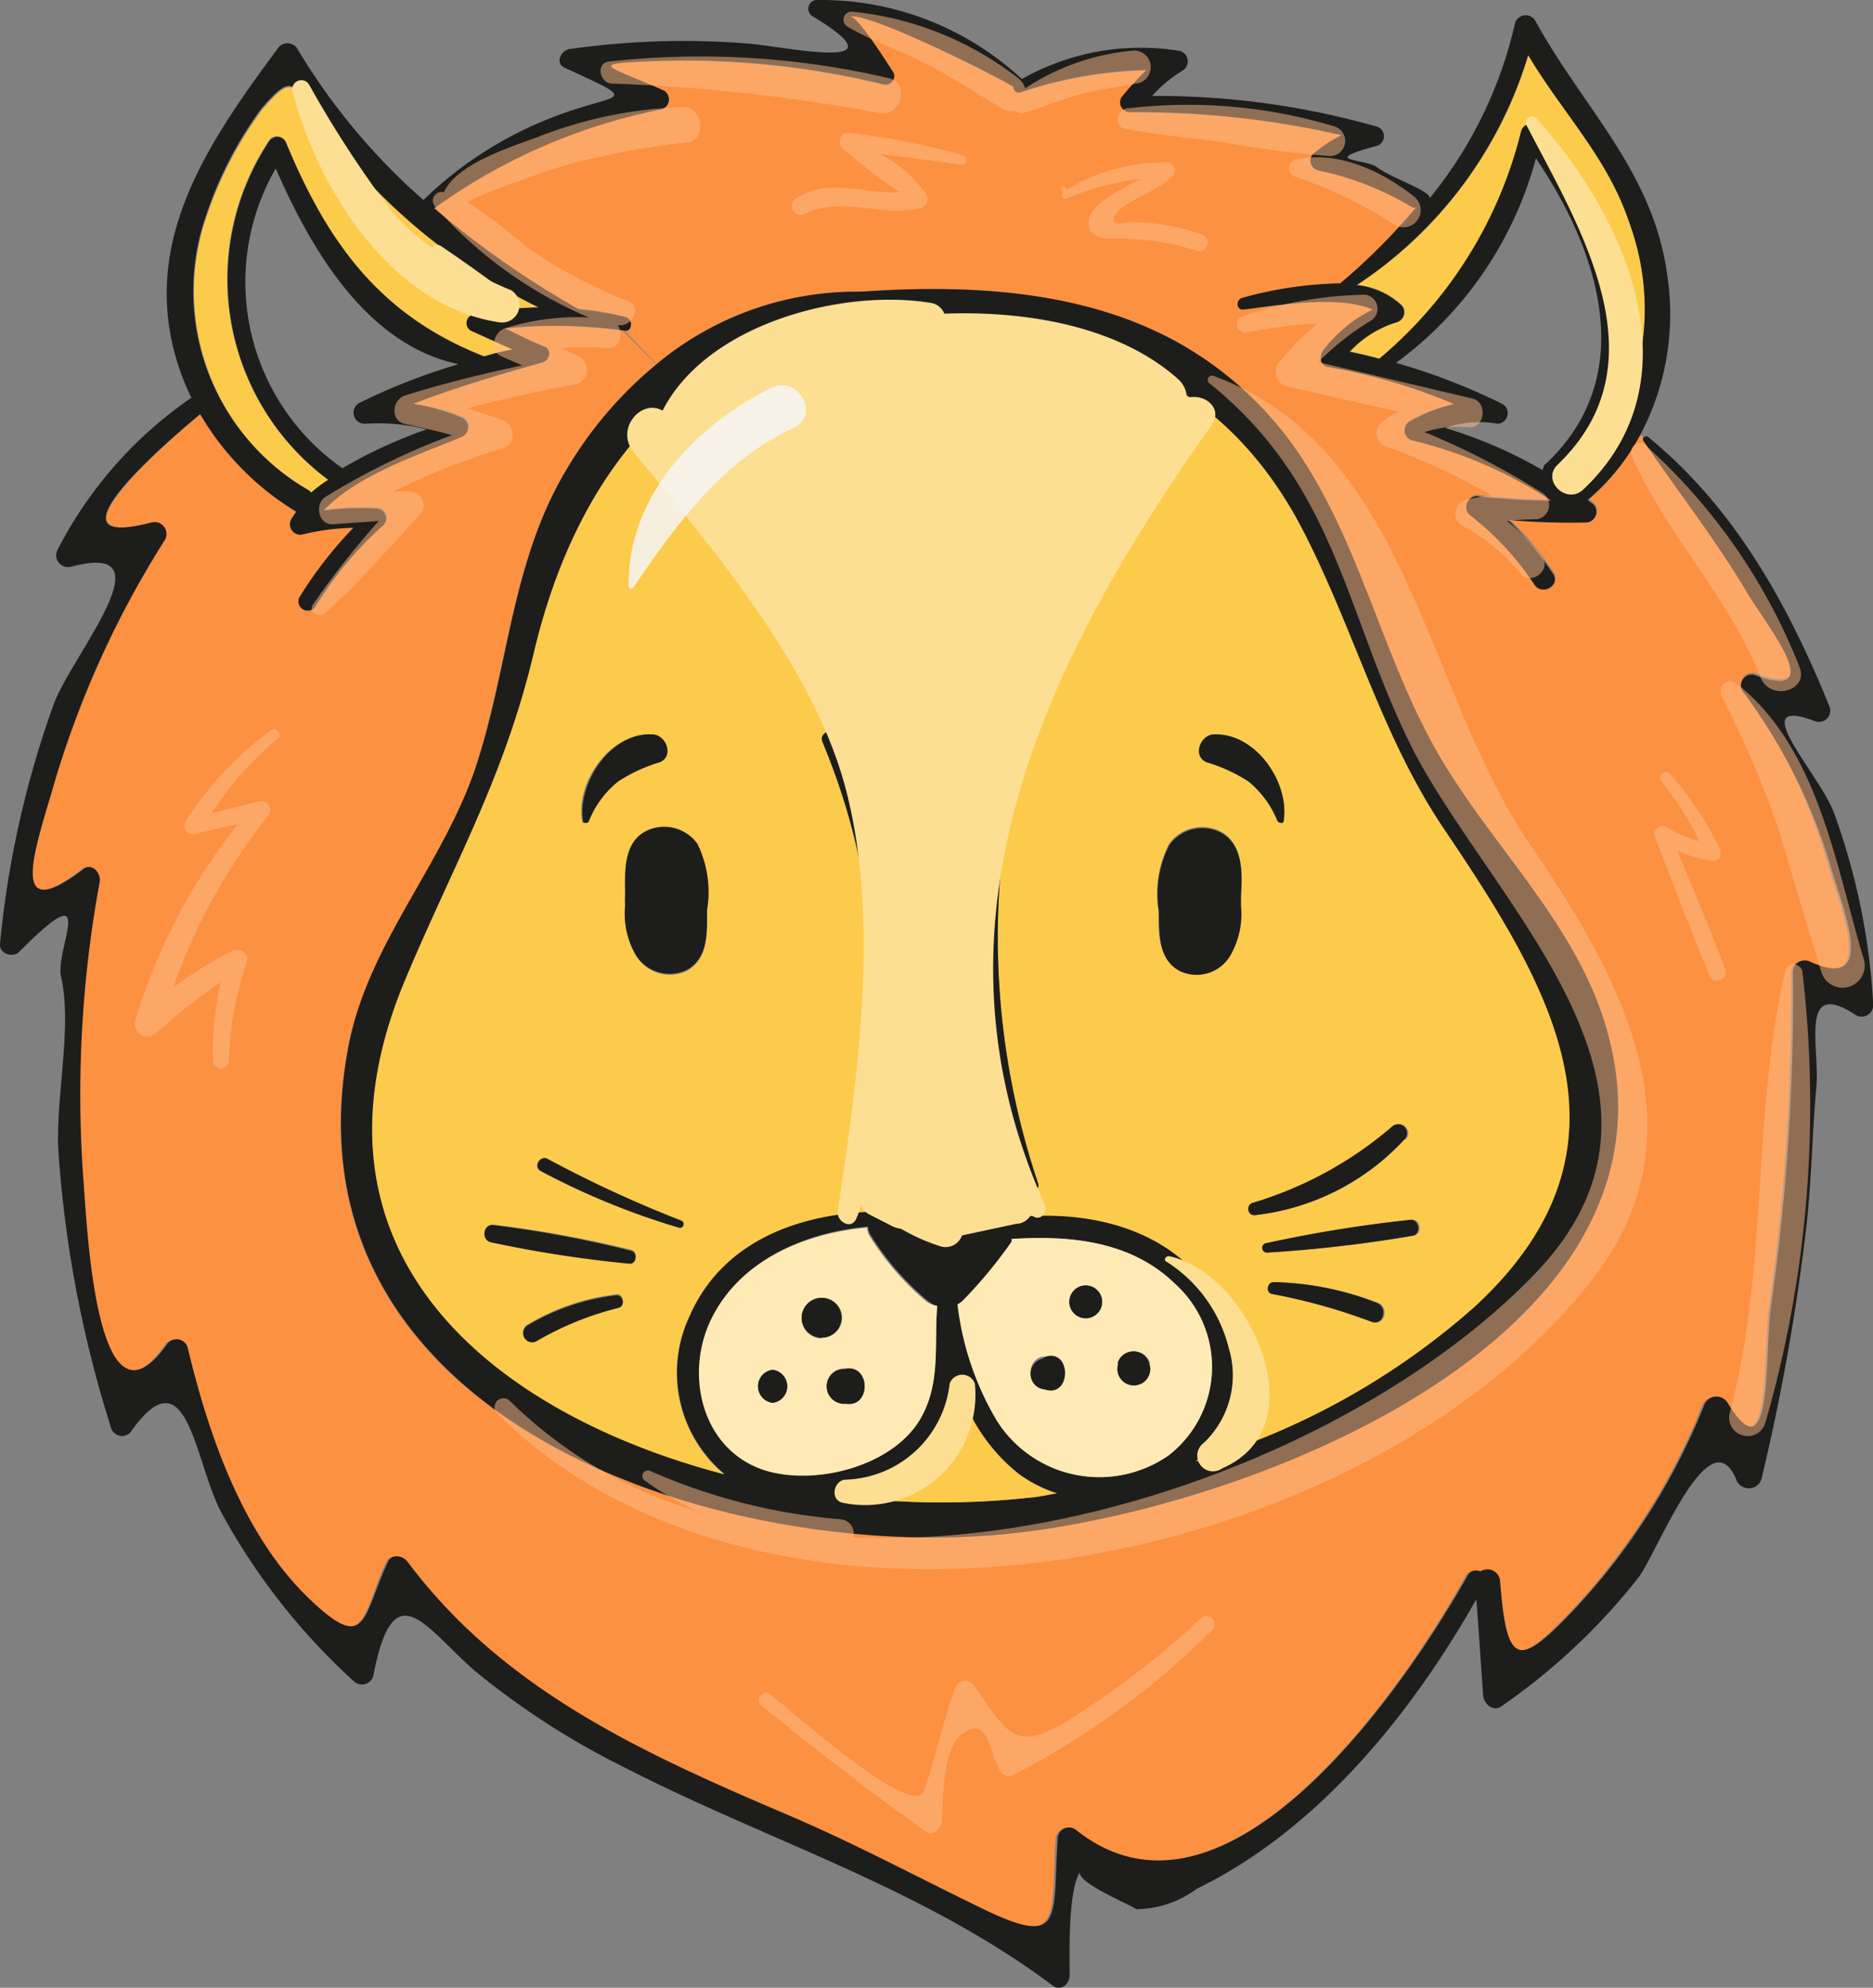 <svg xmlns="http://www.w3.org/2000/svg" viewBox="0 0 74.18 78.71"><rect x="0" y="0" width="74.18" height="78.71" fill="#808080" stroke="none"/><g style="isolation:isolate"><g id="a9733f30-399c-4301-b3c4-780599236a1b" data-name="Layer 2"><g id="e502a3e0-f853-4559-b30e-9742b544ef77" data-name="OBJECTS"><path d="M56,8.24l.13,0a25,25,0,0,1-3,3,15.3,15.3,0,0,0-3.9.58.26.26,0,0,0-.12.39l-2.82,1.17c-3.52-1.82-7.77-2.14-12.19-1.83a.19.19,0,0,0-.1,0,12.37,12.37,0,0,0-8,2.86L24.7,13.06c.29,0,.32-.47,0-.54a12,12,0,0,0-1.86-.31,37,37,0,0,1-5.73-4A23,23,0,0,1,26.2,4.33a.41.41,0,0,0,.1-.74c-2.32-1-3.31-1.08.16-1.17A33.35,33.35,0,0,1,35,3.36a.34.34,0,0,0,.39-.46l0,0C35.24,2.63,34,.7,33.68.66c.64-.19,5.27,2.1,6.48,2.79,0,.14.11.28.28.22a17.06,17.06,0,0,1,5-.88,11.81,11.81,0,0,0-1,1.09.39.39,0,0,0,.33.58,36.26,36.26,0,0,1,8.39.91,5.84,5.84,0,0,0-1.12.74.39.39,0,0,0,.18.65A12,12,0,0,1,56,8.24Z" style="fill:#fc9141"></path><path d="M72.38,34.18c.4,1.53,2.05,5.18-.75,3.93a.47.47,0,0,0-.7.4,86.36,86.36,0,0,1-.87,13.24c-.27,1.76.12,6.82-1.71,3.83a.52.52,0,0,0-.95.12,25.88,25.88,0,0,1-5.18,8.1c-2.15,2.26-2.63,2.23-2.89-1.18a.5.5,0,0,0-.78-.37.37.37,0,0,0-.5.15c-2.44,4.43-9.56,14.78-15.49,10.1a.45.45,0,0,0-.75.31c-.2,3.14.26,4.33-2.85,2.85-2.65-1.28-5.19-2.65-7.9-3.8-5.66-2.45-11.16-4.93-15-10-.18-.24-.62-.33-.77,0-1,2.2-.81,3.71-3.19,1.4-2.59-2.52-3.94-6.49-4.75-9.89a.46.46,0,0,0-.83-.1c-2.83,4-3.16-4.94-3.3-6.57A46.47,46.47,0,0,1,3.9,34.91c.06-.33-.31-.76-.64-.5-3.13,2.39-1.86-.94-1.13-3.5a38.22,38.22,0,0,1,4.35-9.53A.47.47,0,0,0,6,20.69c-4.27,1.13.27-2.88,1.92-4.3a11,11,0,0,0,3.8,3.86h0c-.06.11-.13.19-.19.3a.41.41,0,0,0,.46.6,9.13,9.13,0,0,1,2-.26,16,16,0,0,0-2.09,2.76.36.36,0,0,0,.62.37,14.34,14.34,0,0,1,2.7-3.26.39.39,0,0,0-.27-.66,11.19,11.19,0,0,0-2.1.08c1.38-1.44,3.74-2.19,5.43-2.9a.42.42,0,0,0,0-.8A7.93,7.93,0,0,0,16.37,16c1.68-.65,3.38-1.15,5.15-1.65.24-.07.35-.49.07-.61-.53-.23-1.07-.48-1.58-.73a19.7,19.7,0,0,1,4.66.09h0L26,14.43a15.7,15.7,0,0,0-3.47,4c-2.32,3.74-2.37,8-3.74,12.07-1.3,3.85-4.19,6.88-5,10.92C11.06,55.85,27.58,61.6,39.06,60.81c9.6-.66,28.83-7.85,24.36-20.72-1.43-4.1-4.9-7.17-6.9-11-1.78-3.38-2.68-7.21-4.69-10.49a14.1,14.1,0,0,0-5.56-5.25l2.82-1.17a.21.21,0,0,0,.18.07c1.17-.11,3.75-.58,5.12,0a5.57,5.57,0,0,0-1.94,1.59c-.18.21-.16.63.17.68a23,23,0,0,1,5,1.47,6.55,6.55,0,0,0-1.76.65.41.41,0,0,0,.1.75,17.3,17.3,0,0,1,5.51,2.39,29.37,29.37,0,0,1-2.95-.18.43.43,0,0,0-.3.73,11.36,11.36,0,0,1,2.58,2.77c.3.46,1,0,.74-.42a12.34,12.34,0,0,0-1.78-2.14,28.64,28.64,0,0,0,3.08.1.42.42,0,0,0,.21-.78l-.14-.11a8.78,8.78,0,0,0,2.05-2.52l.13.07s0,0,0,.06c1.35,2,2.86,3.93,4.1,6,.77,1.27,3.37,4.4.32,3.3a.43.43,0,0,0-.49.62A22.12,22.12,0,0,1,72.38,34.18Z" style="fill:#fc9141"></path><path d="M64.52,8.79a9.91,9.91,0,0,1-2.3,10.48s0,0,0,.05-.27-.17-.41-.26a.14.14,0,0,0,.08,0C66.17,15,64,9.19,61,5.11a.41.41,0,0,0-.74.09,17.08,17.08,0,0,1-5.62,9s0,0,0,0c-.39-.11-.78-.2-1.17-.28a4.21,4.21,0,0,1,1.87-1.17.41.41,0,0,0,.17-.68,3.08,3.08,0,0,0-1.76-.79,16.62,16.62,0,0,0,6.79-9.11C61.84,4.41,63.67,6.24,64.52,8.79Z" style="fill:#fdcb4c"></path><path d="M18.64,13.09l1.66.75c-.39.07-.77.17-1.14.26C15.08,12.5,13,9.67,11.33,5.68a.38.38,0,0,0-.69-.1A9.9,9.9,0,0,0,13,19a4.7,4.7,0,0,0-.65.53.38.38,0,0,0-.15-.13,9.09,9.09,0,0,1-4-10.88,15.33,15.33,0,0,1,2.17-4.16c1.39-1.65,1.25-.83,2.41.69a23.64,23.64,0,0,0,8.58,7.14,14.59,14.59,0,0,0-2.61.29A.35.35,0,0,0,18.64,13.09Z" style="fill:#fdcb4c"></path><path d="M42.76,74.15c-.51.82-.38,3.75-.4,4.1s-.38.6-.66.38C36.51,74.74,30.46,72.92,24.76,70a31,31,0,0,1-5.92-3.81c-2-1.72-3.25-4.06-4.06.19a.47.47,0,0,1-.76.2,25.48,25.48,0,0,1-5.26-6.7c-1.06-2-1.32-6.33-3.54-3.24a.45.45,0,0,1-.82-.1A46.59,46.59,0,0,1,2.32,45.69c-.15-2.12.56-5,.1-7-.26-1.1,1.56-4.24-1.66-1-.25.25-.8.08-.76-.32a38.86,38.86,0,0,1,2.14-9.52c.77-2,4.62-6.46.68-5.41a.47.47,0,0,1-.53-.69,16.37,16.37,0,0,1,5.29-6,9.57,9.57,0,0,1-.92-3.12C6.19,8.57,8.65,5.1,11,1.92a.46.46,0,0,1,.77,0,25,25,0,0,0,5,6s0,0,0,0a15.19,15.19,0,0,1,5-3.23c2.72-1.09,3.78-.54.61-2-.43-.18-.15-.72.2-.75a32,32,0,0,1,7.12-.21c1.61.16,6.14,1.13,2.51-1.07A.35.35,0,0,1,32.31,0a11.69,11.69,0,0,1,8.16,3.13A9.56,9.56,0,0,1,46.62,2a.43.43,0,0,1,.21.8,5.16,5.16,0,0,0-1.2,1,31.73,31.73,0,0,1,8.92,1.22.4.4,0,0,1,0,.75c-2.38.64-.51.49,0,.86s1.35.64,1.9,1a.36.36,0,0,1,.18.21A16.87,16.87,0,0,0,60,.93a.44.44,0,0,1,.81-.1c1.91,3.48,4.7,6,5.23,10.13a10.2,10.2,0,0,1-1.11,6.32,8.78,8.78,0,0,1-2.05,2.52l.14.11a.42.42,0,0,1-.21.78,28.64,28.64,0,0,1-3.08-.1,12.34,12.34,0,0,1,1.78,2.14c.31.45-.44.88-.74.42a11.36,11.36,0,0,0-2.58-2.77.43.43,0,0,1,.3-.73,29.37,29.37,0,0,0,2.95.18,17.3,17.3,0,0,0-5.51-2.39.41.41,0,0,1-.1-.75A6.55,6.55,0,0,1,57.59,16a23,23,0,0,0-5-1.47c-.33-.05-.35-.47-.17-.68a5.57,5.57,0,0,1,1.94-1.59c-1.37-.61-4-.14-5.12,0a.21.21,0,0,1-.18-.07.26.26,0,0,1,.12-.39,15.3,15.3,0,0,1,3.9-.58,25,25,0,0,0,3-3l-.13,0a12,12,0,0,0-3.76-1.48.39.39,0,0,1-.18-.65,5.84,5.84,0,0,1,1.12-.74,36.26,36.26,0,0,0-8.39-.91.39.39,0,0,1-.33-.58,11.81,11.81,0,0,1,1-1.09,17.06,17.06,0,0,0-5,.88c-.17.06-.27-.08-.28-.22C39,2.76,34.32.47,33.68.66c.32,0,1.56,2,1.71,2.22l0,0a.34.34,0,0,1-.39.46,33.35,33.35,0,0,0-8.56-.94C23,2.51,24,2.55,26.3,3.59a.41.41,0,0,1-.1.74,23,23,0,0,0-9,3.92,37,37,0,0,0,5.73,4,12,12,0,0,1,1.86.31c.28.07.25.54,0,.54h0A19.7,19.7,0,0,0,20,13c.51.25,1,.5,1.58.73.28.12.17.54-.07.61-1.77.5-3.47,1-5.15,1.65a7.93,7.93,0,0,1,1.88.53.42.42,0,0,1,0,.8c-1.69.71-4.05,1.46-5.43,2.9a11.19,11.19,0,0,1,2.1-.08.39.39,0,0,1,.27.66A14.34,14.34,0,0,0,12.49,24a.36.36,0,0,1-.62-.37A16,16,0,0,1,14,20.9a9.13,9.13,0,0,0-2,.26.41.41,0,0,1-.46-.6c.06-.11.13-.19.19-.3h0a11,11,0,0,1-3.8-3.86C6.22,17.81,1.68,21.82,6,20.69a.47.47,0,0,1,.53.69,38.22,38.22,0,0,0-4.35,9.53c-.73,2.56-2,5.89,1.13,3.5.33-.26.7.17.64.5a46.47,46.47,0,0,0-.65,11.77c.14,1.63.47,10.53,3.3,6.57a.46.46,0,0,1,.83.1c.81,3.4,2.16,7.37,4.75,9.89,2.38,2.31,2.15.8,3.19-1.4.15-.33.59-.24.77,0,3.81,5.09,9.31,7.57,15,10,2.71,1.15,5.25,2.52,7.9,3.8,3.11,1.48,2.65.29,2.85-2.85a.45.45,0,0,1,.75-.31c5.93,4.68,13-5.67,15.49-10.1a.37.37,0,0,1,.5-.15.5.5,0,0,1,.78.37c.26,3.41.74,3.44,2.89,1.18a25.88,25.88,0,0,0,5.18-8.1.52.52,0,0,1,.95-.12c1.83,3,1.44-2.07,1.71-3.83a86.36,86.36,0,0,0,.87-13.24.47.47,0,0,1,.7-.4c2.8,1.25,1.15-2.4.75-3.93A22.12,22.12,0,0,0,69,27.35a.43.43,0,0,1,.49-.62c3,1.1.45-2-.32-3.3-1.24-2.09-2.75-4-4.1-6,0,0,0,0,0-.06s.12-.13.2-.07c3.44,2.81,5.55,6.64,7.2,10.71a.45.45,0,0,1-.55.56c-2.87-1.09.07,2,.69,3.55a26.27,26.27,0,0,1,1.58,7.68.46.46,0,0,1-.68.4c-2.27-1.5-1.44,1.25-1.57,2.8-.17,1.86-.19,3.72-.4,5.58a85.42,85.42,0,0,1-1.78,10,.53.53,0,0,1-1,0c-1.06-2.55-3.13,2.93-3.88,3.9a24.84,24.84,0,0,1-5.41,5.08c-.33.24-.7-.09-.73-.42-.09-1.26-.17-2.54-.27-3.81-2.58,4.55-6.28,9.13-11.07,11.46A4.1,4.1,0,0,1,45,75.6C44.89,75.47,42.76,74.62,42.76,74.15ZM62.22,19.27a9.91,9.91,0,0,0,2.3-10.48c-.85-2.55-2.68-4.38-4-6.61a16.62,16.62,0,0,1-6.79,9.11,3.08,3.08,0,0,1,1.76.79.41.41,0,0,1-.17.68,4.21,4.21,0,0,0-1.87,1.17c.39.08.78.17,1.17.28,0,0,0,0,0,0a17.08,17.08,0,0,0,5.62-9A.41.41,0,0,1,61,5.11c3,4.08,5.17,9.87.85,13.9a.14.14,0,0,1-.08,0c.14.09.28.16.41.26S62.21,19.28,62.22,19.27Zm-1-.9c3.73-3.5,2.1-8.43-.39-12.1a14.8,14.8,0,0,1-5.54,8.1A24.68,24.68,0,0,1,59.51,16a.42.42,0,0,1-.21.78,4,4,0,0,0-2.06.17,17.67,17.67,0,0,1,3.86,1.67A.42.42,0,0,1,61.21,18.37ZM20.3,13.84l-1.66-.75a.35.35,0,0,1,.08-.63,14.59,14.59,0,0,1,2.61-.29A23.64,23.64,0,0,1,12.75,5c-1.16-1.52-1-2.34-2.41-.69A15.33,15.33,0,0,0,8.17,8.5a9.09,9.09,0,0,0,4,10.88.38.38,0,0,1,.15.13A4.7,4.7,0,0,1,13,19a9.9,9.9,0,0,1-2.34-13.4.38.38,0,0,1,.69.1c1.67,4,3.75,6.82,7.83,8.42C19.53,14,19.91,13.91,20.3,13.84ZM16.9,17a7.92,7.92,0,0,0-2.45-.22.44.44,0,0,1-.23-.82,24.72,24.72,0,0,1,3.94-1.54c-3.62-.76-5.81-4.48-7.24-7.75a9,9,0,0,0,2.64,11.87s0,0,0,0A19.23,19.23,0,0,1,16.9,17Z" style="fill:#1d1d1b"></path><path d="M63.42,40.09C67.89,53,48.66,60.15,39.06,60.81c-11.48.79-28-5-25.25-19.41.77-4,3.66-7.07,5-10.92,1.37-4.07,1.42-8.33,3.74-12.07a15.7,15.7,0,0,1,3.47-4,12.37,12.37,0,0,1,8-2.86.19.19,0,0,1,.1,0c4.42-.31,8.67,0,12.19,1.83a14.1,14.1,0,0,1,5.56,5.25c2,3.28,2.91,7.11,4.69,10.49C58.52,32.92,62,36,63.42,40.09Zm-5,11.63c6.81-6.31,3-12.59-1.25-18.91-2.56-3.79-3.6-8.11-5.75-12.1-3.52-6.51-9.46-7.83-16.2-8C27.51,13,22.94,18.3,21.17,25.8,20,30.75,18,34.15,16.09,38.73,11.52,49.54,19.45,55.94,28.7,58.37a5.24,5.24,0,0,1-1.38-6.26c1.25-2.84,4.1-4,7-4.13a.26.26,0,0,1,.23.11.68.68,0,0,1,.79-.12,7.7,7.7,0,0,1,2,1.35A7.92,7.92,0,0,1,38.52,48a1.05,1.05,0,0,1,1.54.2c2.95-.33,6.2.37,7.94,3a5.28,5.28,0,0,1-.63,6.65A29.08,29.08,0,0,0,58.43,51.72ZM46.27,57.64a4.43,4.43,0,0,0,.24-6.83c-1.73-1.67-4.13-1.9-6.42-1.75a.35.35,0,0,1,0,.11,18.47,18.47,0,0,1-1.92,2.32.82.82,0,0,1-.22.16,11.68,11.68,0,0,0,1.56,4.61A4.8,4.8,0,0,0,46.27,57.64ZM40.8,59.3c.35,0,.71-.11,1.06-.17a5.16,5.16,0,0,1-1.52-.76,7.11,7.11,0,0,1-2.47-3.81,5.31,5.31,0,0,1-2,3.49,7.28,7.28,0,0,1-2.76,1.17A31.89,31.89,0,0,0,40.8,59.3Zm-4.37-3.08c.85-1.42.56-3,.69-4.51a1,1,0,0,1-.4-.22,10.83,10.83,0,0,1-2.26-2.62.71.71,0,0,1-.08-.3h0c-2.47.22-5.06,1.3-6.19,3.66-1,2.17-.36,5.14,2.13,5.95C32.27,58.85,35.32,58.07,36.43,56.22Z" style="fill:#1d1d1b"></path><path d="M57.18,32.81c4.27,6.32,8.06,12.6,1.25,18.91a29.08,29.08,0,0,1-11.06,6.15A5.28,5.28,0,0,0,48,51.22c-1.74-2.64-5-3.34-7.94-3a1.05,1.05,0,0,0-1.54-.2,7.92,7.92,0,0,0-1.2,1.31,7.7,7.7,0,0,0-2-1.35.68.68,0,0,0-.79.12.26.26,0,0,0-.23-.11c-2.92.16-5.77,1.29-7,4.13a5.24,5.24,0,0,0,1.38,6.26c-9.25-2.43-17.18-8.83-12.61-19.64,1.93-4.58,3.92-8,5.08-12.93C22.94,18.3,27.51,13,35.23,12.67c6.74.21,12.68,1.53,16.2,8C53.58,24.7,54.62,29,57.18,32.81ZM56,48.93c.34-.07.27-.66-.08-.63a53.15,53.15,0,0,0-5.74.92.19.19,0,0,0,0,.38A53.37,53.37,0,0,0,56,48.93Zm-.33-3.81a.35.35,0,0,0-.5-.5,15.09,15.09,0,0,1-5.51,3c-.26.07-.22.53.07.49A9.49,9.49,0,0,0,55.62,45.12Zm-1.3,7.22c.47.17.66-.57.21-.75a11.91,11.91,0,0,0-4.08-.82c-.27,0-.34.42-.07.47A23.25,23.25,0,0,1,54.32,52.34ZM50.84,32.5c.21-1.51-1.1-3.48-2.76-3.42-.53,0-.87.85-.3,1.1a6.4,6.4,0,0,1,1.66.76,3.88,3.88,0,0,1,1.15,1.56C50.64,32.59,50.82,32.64,50.84,32.5Zm-1.69,2.91c.05-.84.09-1.94-.74-2.45a1.61,1.61,0,0,0-2.11.45,4.26,4.26,0,0,0-.42,2.64c0,.84-.05,1.87.8,2.35a1.55,1.55,0,0,0,2.07-.68,3.26,3.26,0,0,0,.38-1.88C49.14,35.7,49.14,35.56,49.15,35.41ZM40.7,47a.22.22,0,0,0,.41-.17,30.53,30.53,0,0,1-.78-16.73c.1-.46-.59-.65-.7-.2A26.94,26.94,0,0,0,40.7,47Zm-6.79-.26c2.16-5.65,1.42-12.17-.89-17.65-.13-.3-.58,0-.45.26C35,35.2,35,40.61,33.78,46.72,33.75,46.8,33.87,46.84,33.91,46.76ZM28,36.05a4.33,4.33,0,0,0-.42-2.64A1.62,1.62,0,0,0,25.5,33c-.82.51-.77,1.61-.73,2.45a3,3,0,0,0,0,.43,3.25,3.25,0,0,0,.37,1.88,1.57,1.57,0,0,0,2.08.68C28.1,37.92,28,36.89,28,36.05Zm-1.1,12.57a.15.15,0,0,0,.09-.28,47.22,47.22,0,0,1-5.31-2.45c-.31-.16-.59.31-.27.48A29.19,29.19,0,0,0,26.94,48.62Zm-.8-18.44c.57-.25.24-1.09-.31-1.1-1.65-.06-3,1.91-2.74,3.42,0,.14.2.09.24,0a3.81,3.81,0,0,1,1.16-1.56A6.33,6.33,0,0,1,26.14,30.18ZM24.93,50c.28,0,.34-.44.07-.51a45.12,45.12,0,0,0-5.48-1c-.39,0-.46.59-.09.68A48,48,0,0,0,24.93,50Zm-.44,1.75c.27,0,.22-.54-.07-.5a8.82,8.82,0,0,0-3.55,1.21.36.36,0,0,0,.36.62A12.36,12.36,0,0,1,24.49,51.79Z" style="fill:#fdcb4c"></path><path d="M55.87,48.3c.35,0,.42.56.08.63a53.37,53.37,0,0,1-5.77.67.19.19,0,0,1,0-.38A53.15,53.15,0,0,1,55.87,48.3Z" style="fill:#1d1d1b"></path><path d="M55.12,44.62a.35.35,0,0,1,.5.5,9.49,9.49,0,0,1-5.94,3c-.29,0-.33-.42-.07-.49A15.09,15.09,0,0,0,55.12,44.62Z" style="fill:#1d1d1b"></path><path d="M54.53,51.59c.45.18.26.92-.21.75a23.25,23.25,0,0,0-3.94-1.1c-.27-.05-.2-.48.07-.47A11.91,11.91,0,0,1,54.53,51.59Z" style="fill:#1d1d1b"></path><path d="M48.08,29.08c1.66-.06,3,1.91,2.76,3.42,0,.14-.2.09-.25,0a3.88,3.88,0,0,0-1.15-1.56,6.4,6.4,0,0,0-1.66-.76C47.21,29.93,47.55,29.09,48.08,29.08Z" style="fill:#1d1d1b"></path><path d="M48.41,33c.83.51.79,1.61.74,2.45,0,.15,0,.29,0,.43a3.26,3.26,0,0,1-.38,1.88,1.55,1.55,0,0,1-2.07.68c-.85-.48-.78-1.51-.8-2.35a4.26,4.26,0,0,1,.42-2.64A1.61,1.61,0,0,1,48.41,33Z" style="fill:#1d1d1b"></path><path d="M46.51,50.81a4.43,4.43,0,0,1-.24,6.83,4.8,4.8,0,0,1-6.79-1.38,11.68,11.68,0,0,1-1.56-4.61.82.82,0,0,0,.22-.16,18.47,18.47,0,0,0,1.92-2.32.35.35,0,0,0,0-.11C42.38,48.91,44.78,49.14,46.51,50.81Zm-2.24,3.26a.65.65,0,1,0,1.27,0,.43.43,0,0,1,0-.12.65.65,0,0,0-1.23,0A.43.43,0,0,1,44.27,54.07ZM43,52.2a.65.65,0,0,0,0-1.3A.65.65,0,0,0,43,52.2ZM41.38,55c1.06.35,1.07-1.64,0-1.28l-.12,0a.62.62,0,0,0,0,1.19Z" style="fill:#ffeab6"></path><path d="M45.54,54.07a.65.65,0,1,1-1.27,0,.43.43,0,0,0,0-.12.65.65,0,0,1,1.23,0A.43.43,0,0,0,45.54,54.07Z" style="fill:#1d1d1b"></path><path d="M43,50.9a.65.65,0,0,1,0,1.3A.65.65,0,0,1,43,50.9Z" style="fill:#1d1d1b"></path><path d="M41.38,53.74c1.07-.36,1.06,1.63,0,1.28L41.26,55a.62.62,0,0,1,0-1.19Z" style="fill:#1d1d1b"></path><path d="M41.86,59.13c-.35.06-.71.13-1.06.17a31.89,31.89,0,0,1-7.67-.08,7.28,7.28,0,0,0,2.76-1.17,5.31,5.31,0,0,0,2-3.49,7.11,7.11,0,0,0,2.47,3.81A5.16,5.16,0,0,0,41.86,59.13Z" style="fill:#fdcb4c"></path><path d="M41.11,46.85a.22.22,0,0,1-.41.17,26.94,26.94,0,0,1-1.07-17.1c.11-.45.8-.26.7.2A30.53,30.53,0,0,0,41.11,46.85Z" style="fill:#1d1d1b"></path><path d="M37.12,51.71c-.13,1.52.16,3.09-.69,4.51-1.11,1.85-4.16,2.63-6.15,2-2.49-.81-3.17-3.78-2.13-5.95,1.13-2.36,3.72-3.44,6.19-3.66h0a.71.71,0,0,0,.08.3,10.83,10.83,0,0,0,2.26,2.62A1,1,0,0,0,37.12,51.71Zm-3.56,3.88c.91.09.91-1.48,0-1.4h-.13a.69.69,0,0,0,0,1.38Zm-1-2.62a.79.79,0,0,0,0-1.58A.79.79,0,0,0,32.54,53ZM30.6,55.55a.66.66,0,0,0,0-1.31A.66.66,0,0,0,30.6,55.55Z" style="fill:#ffeab6"></path><path d="M33,29.11c2.31,5.48,3,12,.89,17.65,0,.08-.16,0-.13,0C35,40.61,35,35.2,32.57,29.37,32.44,29.07,32.89,28.81,33,29.11Z" style="fill:#1d1d1b"></path><path d="M33.56,54.19c.91-.08.91,1.49,0,1.4h-.13a.69.69,0,0,1,0-1.38Z" style="fill:#1d1d1b"></path><path d="M32.54,51.39a.79.79,0,0,1,0,1.58A.79.79,0,0,1,32.54,51.39Z" style="fill:#1d1d1b"></path><path d="M30.6,54.24a.66.66,0,0,1,0,1.31A.66.66,0,0,1,30.6,54.24Z" style="fill:#1d1d1b"></path><path d="M27.62,33.41A4.33,4.33,0,0,1,28,36.05c0,.84.06,1.87-.79,2.35a1.57,1.57,0,0,1-2.08-.68,3.25,3.25,0,0,1-.37-1.88,3,3,0,0,1,0-.43c0-.84-.09-1.94.73-2.45A1.62,1.62,0,0,1,27.62,33.41Z" style="fill:#1d1d1b"></path><path d="M27,48.34a.15.15,0,0,1-.09.28,29.19,29.19,0,0,1-5.49-2.25c-.32-.17,0-.64.27-.48A47.22,47.22,0,0,0,27,48.34Z" style="fill:#1d1d1b"></path><path d="M25.83,29.08c.55,0,.88.85.31,1.1a6.33,6.33,0,0,0-1.65.76,3.81,3.81,0,0,0-1.16,1.56c0,.09-.23.14-.24,0C22.87,31,24.18,29,25.83,29.08Z" style="fill:#1d1d1b"></path><path d="M25,49.53c.27.07.21.54-.07.51a48,48,0,0,1-5.5-.85c-.37-.09-.3-.71.09-.68A45.12,45.12,0,0,1,25,49.53Z" style="fill:#1d1d1b"></path><path d="M24.42,51.29c.29,0,.34.45.07.5a12.36,12.36,0,0,0-3.26,1.33.36.36,0,0,1-.36-.62A8.82,8.82,0,0,1,24.42,51.29Z" style="fill:#1d1d1b"></path><path d="M47,15.76a1,1,0,0,0-.31-.72c-2.21-2-5.73-2.75-9.29-2.62A.68.68,0,0,0,36.9,12c-3.49-.59-8.89.8-10.66,4.26-.85-.49-1.88.74-1.15,1.63,3.13,3.85,7.22,8.56,8.46,13.56,1.3,5.25.4,11.3-.37,16.51-.06.4.53.76.73.3.08-.17.13-.34.2-.52l0,0a.68.68,0,0,0,.32.35l.88.45a.92.92,0,0,0,.36.11,8.11,8.11,0,0,0,1.57.7.69.69,0,0,0,.86-.43l2.15-.46a.68.68,0,0,0,.61-.42l0,.07c.28.3.67-.08.52-.4C36.31,36.4,41.48,26,48,16.81,48.45,16.14,47.67,15.55,47,15.76Z" style="fill:#fddf93;mix-blend-mode:multiply"></path><path d="M38.61,54.79a.53.53,0,0,0-1,0,4.28,4.28,0,0,1-4.1,3.8c-.49,0-.67.81-.12.92A4.37,4.37,0,0,0,38.61,54.79Z" style="fill:#fddf93;mix-blend-mode:multiply"></path><path d="M46.29,49.74c-.13,0-.22.16-.09.22a5.66,5.66,0,0,1,2.47,3.44,3.69,3.69,0,0,1-1,3.74.61.61,0,0,0,.74,1C52.29,56.46,49.41,50.36,46.29,49.74Z" style="fill:#fddf93;mix-blend-mode:multiply"></path><path d="M20.22,11.48c-.26-.1-.51-.22-.76-.33-.65-.48-1.31-.94-2-1.41a.27.27,0,0,0-.36.07,9.32,9.32,0,0,1-1.62-1.48,44.08,44.08,0,0,1-3.25-5,.36.36,0,0,0-.65.27c1,3.88,3.93,8.57,8.25,9.17A.69.69,0,0,0,20.22,11.48Z" style="fill:#fddf93;mix-blend-mode:multiply"></path><path d="M60.84,4.68c-.19-.21-.5.06-.38.29,2.14,4.1,5.44,9.4,1.23,13.43-.65.62.33,1.59,1,1C67.28,15.09,64.41,8.6,60.84,4.68Z" style="fill:#fddf93;mix-blend-mode:multiply"></path><path d="M27.06,4.24a17.14,17.14,0,0,0-5.7,1.16c-1.13.43-3.25,1.06-3.78,2.21v0h0a.35.35,0,0,0-.34.58,16.93,16.93,0,0,0,6.08,4.38A9.5,9.5,0,0,0,20,13c-.45.14-.65.89-.14,1.11l.82.36c-1.56.33-3.11.71-4.64,1.19-.51.16-.6,1,0,1.13s1.25.27,1.86.44a28.19,28.19,0,0,0-5,2.44c-.46.28-.3,1.13.3,1.09L15,20.63a34.27,34.27,0,0,0-2.6,3.3c-.2.29.22.56.46.35,1.35-1.18,2.53-2.58,3.76-3.89a.55.55,0,0,0-.38-.93l-.65,0a25.58,25.58,0,0,1,4.31-1.7.59.59,0,0,0,0-1.12c-.47-.18-.94-.32-1.4-.47,1.42-.37,2.85-.7,4.31-.95a.61.61,0,0,0,.15-1.1l-.76-.33a9.08,9.08,0,0,1,1.8,0c.55.06.7-.53.47-.92h0c.54.11,1-.71.4-.95a19,19,0,0,1-4.07-2.18A19.9,19.9,0,0,0,18.5,8a14.12,14.12,0,0,1,2.05-.82,21.16,21.16,0,0,1,2.08-.7,32.94,32.94,0,0,1,4.62-.85C28,5.5,27.83,4.23,27.06,4.24Z" style="fill:#fdbd8c;mix-blend-mode:multiply;opacity:0.51"></path><path d="M35.18,3.09A32.81,32.81,0,0,0,24.1,2.44c-.51.08-.35.84.12.87A71,71,0,0,1,34.8,4.47C35.69,4.65,36.08,3.28,35.18,3.09Z" style="fill:#fdbd8c;mix-blend-mode:multiply;opacity:0.51"></path><path d="M44.93,2A9.2,9.2,0,0,0,40.6,3.5a.74.74,0,0,0-.27-.4A12.75,12.75,0,0,0,33.74.46a.32.32,0,0,0-.17.6c1,.58,2.08.94,3.1,1.46s2,1.17,3,1.77a.61.61,0,0,0,.54.09.32.32,0,0,0,.32.09c.77-.21,1.49-.54,2.26-.74s1.56-.29,2.35-.45A.66.66,0,0,0,44.93,2Z" style="fill:#fdbd8c;mix-blend-mode:multiply;opacity:0.51"></path><path d="M52.83,5a20.1,20.1,0,0,0-8.16-.71c-.42,0-.61.71-.11.81,1.26.25,2.54.35,3.82.52a38.72,38.72,0,0,0,4.29.56A.6.6,0,0,0,52.83,5Z" style="fill:#fdbd8c;mix-blend-mode:multiply;opacity:0.51"></path><path d="M56,7.78c-1.25-1-3.08-1.86-4.7-1.45a.35.35,0,0,0-.08.64,17.28,17.28,0,0,1,3.95,1.89A.68.68,0,1,0,56,7.78Z" style="fill:#fdbd8c;mix-blend-mode:multiply;opacity:0.51"></path><path d="M71.27,26.41a23.28,23.28,0,0,0-6.1-8.78.35.35,0,0,0-.54.42c1.35,3.11,3.84,5.58,5.1,8.78C70.11,27.78,71.65,27.36,71.27,26.41Z" style="fill:#fdbd8c;mix-blend-mode:multiply;opacity:0.51"></path><path d="M73.82,38c-1.13-3.75-1.78-8.31-5-10.9a.4.4,0,0,0-.63.48,38.63,38.63,0,0,1,2.29,5.38c.54,1.84,1.09,3.67,1.65,5.51A.87.87,0,0,0,73.82,38Z" style="fill:#fdbd8c;mix-blend-mode:multiply;opacity:0.51"></path><path d="M71.39,38.53c0-.36-.58-.51-.68-.1-1.34,5.76-.66,11.74-2.2,17.51a.73.73,0,0,0,1.41.39A45.39,45.39,0,0,0,71.39,38.53Z" style="fill:#fdbd8c;mix-blend-mode:multiply;opacity:0.51"></path><path d="M60.57,33.4c-4.17-6.12-4.79-15.69-12.52-18.52a.17.17,0,0,0-.16.29C53,19.27,53.27,24.4,56,29.76,59.27,36,67.67,43.29,60.79,50.44c-5.91,6.14-17.1,10.85-27,10.44a.56.56,0,0,0-.49-.72,23.39,23.39,0,0,1-7.54-1.91.22.22,0,0,0-.22.38,12.8,12.8,0,0,0,2.1,1.22,17.69,17.69,0,0,1-7.45-4.38.35.35,0,0,0-.5.5c10.92,10.86,34.46,6.32,43.46-5.42C67.59,44.74,64.12,38.6,60.57,33.4Z" style="fill:#fdbd8c;mix-blend-mode:multiply;opacity:0.51"></path><path d="M61.15,19.56a30.73,30.73,0,0,0-4.73-2.45,4.2,4.2,0,0,1,1.73-.19c.66.07.79-1,.16-1.14l-6.1-1.44a10.7,10.7,0,0,1,2.13-1.67.56.56,0,0,0-.28-1,15.68,15.68,0,0,0-4.83.85.33.33,0,0,0,.18.64,20.37,20.37,0,0,1,2.77-.35,11,11,0,0,0-1.48,1.49.6.6,0,0,0,.26,1l4.43,1a5.27,5.27,0,0,0-.63.38.57.57,0,0,0,.14,1,26.36,26.36,0,0,1,4.17,1.93,10.28,10.28,0,0,0-1.06.19.57.57,0,0,0-.13,1,7.44,7.44,0,0,1,2.35,1.93c.39.47,1.23-.16.85-.66a7.62,7.62,0,0,0-1.39-1.44,11.33,11.33,0,0,1,1.18-.07A.57.57,0,0,0,61.15,19.56Z" style="fill:#fdbd8c;mix-blend-mode:multiply;opacity:0.51"></path><path d="M11,29.24c.18-.15-.06-.47-.25-.33a13.4,13.4,0,0,0-3.41,3.63.33.33,0,0,0,.37.48l1.72-.39A23.27,23.27,0,0,0,5.36,40.4a.5.5,0,0,0,.84.49,24.57,24.57,0,0,1,2.55-2A11.64,11.64,0,0,0,8.44,42a.31.31,0,0,0,.62,0,13.7,13.7,0,0,1,.71-3.91c.12-.34-.29-.58-.57-.44a16.19,16.19,0,0,0-2.34,1.46,23,23,0,0,1,3.74-6.78.36.36,0,0,0-.35-.6l-1.88.48A13.76,13.76,0,0,1,11,29.24Z" style="fill:#fdbd8c;mix-blend-mode:multiply;opacity:0.51"></path><path d="M47.56,64.09a34.63,34.63,0,0,1-5.2,4c-2.16,1.34-2.46.58-3.76-1.33a.43.43,0,0,0-.73,0c-.36.73-1.15,4.22-1.39,4.32-1,.42-5.17-3.39-6-4-.25-.19-.58.24-.34.44,2.13,1.74,4.3,3.41,6.52,5,.28.2.6-.08.63-.36.08-.92,0-3,.9-3.56s.92.49,1.41,1.52a.41.41,0,0,0,.56.15A31.6,31.6,0,0,0,48,64.55C48.33,64.25,47.87,63.8,47.56,64.09Z" style="fill:#fdbd8c;mix-blend-mode:multiply;opacity:0.51"></path><path d="M68.34,38.41c-.6-1.59-1.26-3.15-1.91-4.72a5.53,5.53,0,0,0,1.42.4c.26,0,.36-.28.27-.46a12.78,12.78,0,0,0-2-3c-.19-.21-.49.1-.31.32a11.71,11.71,0,0,1,1.49,2.36A5.64,5.64,0,0,1,66,32.76c-.22-.13-.57.1-.47.36.74,1.85,1.42,3.73,2.2,5.56C67.86,39,68.47,38.78,68.34,38.41Z" style="fill:#fdbd8c;mix-blend-mode:multiply;opacity:0.51"></path><path d="M38.15,6.16a26.1,26.1,0,0,0-4.56-.9c-.33,0-.42.39-.24.6a24.81,24.81,0,0,0,2.29,1.76c-1.39.07-2.89-.61-4.14.26a.35.35,0,0,0,.35.6c1.47-.75,3.11.15,4.62-.25a.36.36,0,0,0,.22-.53,5.79,5.79,0,0,0-1-1.06,5,5,0,0,0-.84-.54c1.06.12,2.12.27,3.18.42A.19.19,0,0,0,38.15,6.16Z" style="fill:#fdbd8c;mix-blend-mode:multiply;opacity:0.51"></path><path d="M47.6,9.29A7.6,7.6,0,0,0,46,8.89a7.33,7.33,0,0,0-1.15-.09c-.24,0-.74.16-.75-.09,0-.65,2-1.19,2.38-1.8a.32.32,0,0,0-.28-.48,7.48,7.48,0,0,0-4,1.11.12.12,0,0,0-.09-.18.12.12,0,0,0,0,.23l0,0c-.13.09,0,.35.12.28a10.42,10.42,0,0,1,2.94-.78c-1,.52-2.34,1.16-2,2,.17.34.54.35.88.36a10.47,10.47,0,0,1,3.29.46C47.84,10.09,48,9.43,47.6,9.29Z" style="fill:#fdbd8c;mix-blend-mode:multiply;opacity:0.51"></path><path d="M30.55,15.36c-3,1.48-5.71,4.31-5.65,7.84a.1.1,0,0,0,.19.05c1.74-2.54,3.52-5,6.37-6.33C32.5,16.42,31.59,14.84,30.55,15.36Z" style="fill:#f5f5f5;mix-blend-mode:soft-light;opacity:0.86"></path></g></g></g></svg>